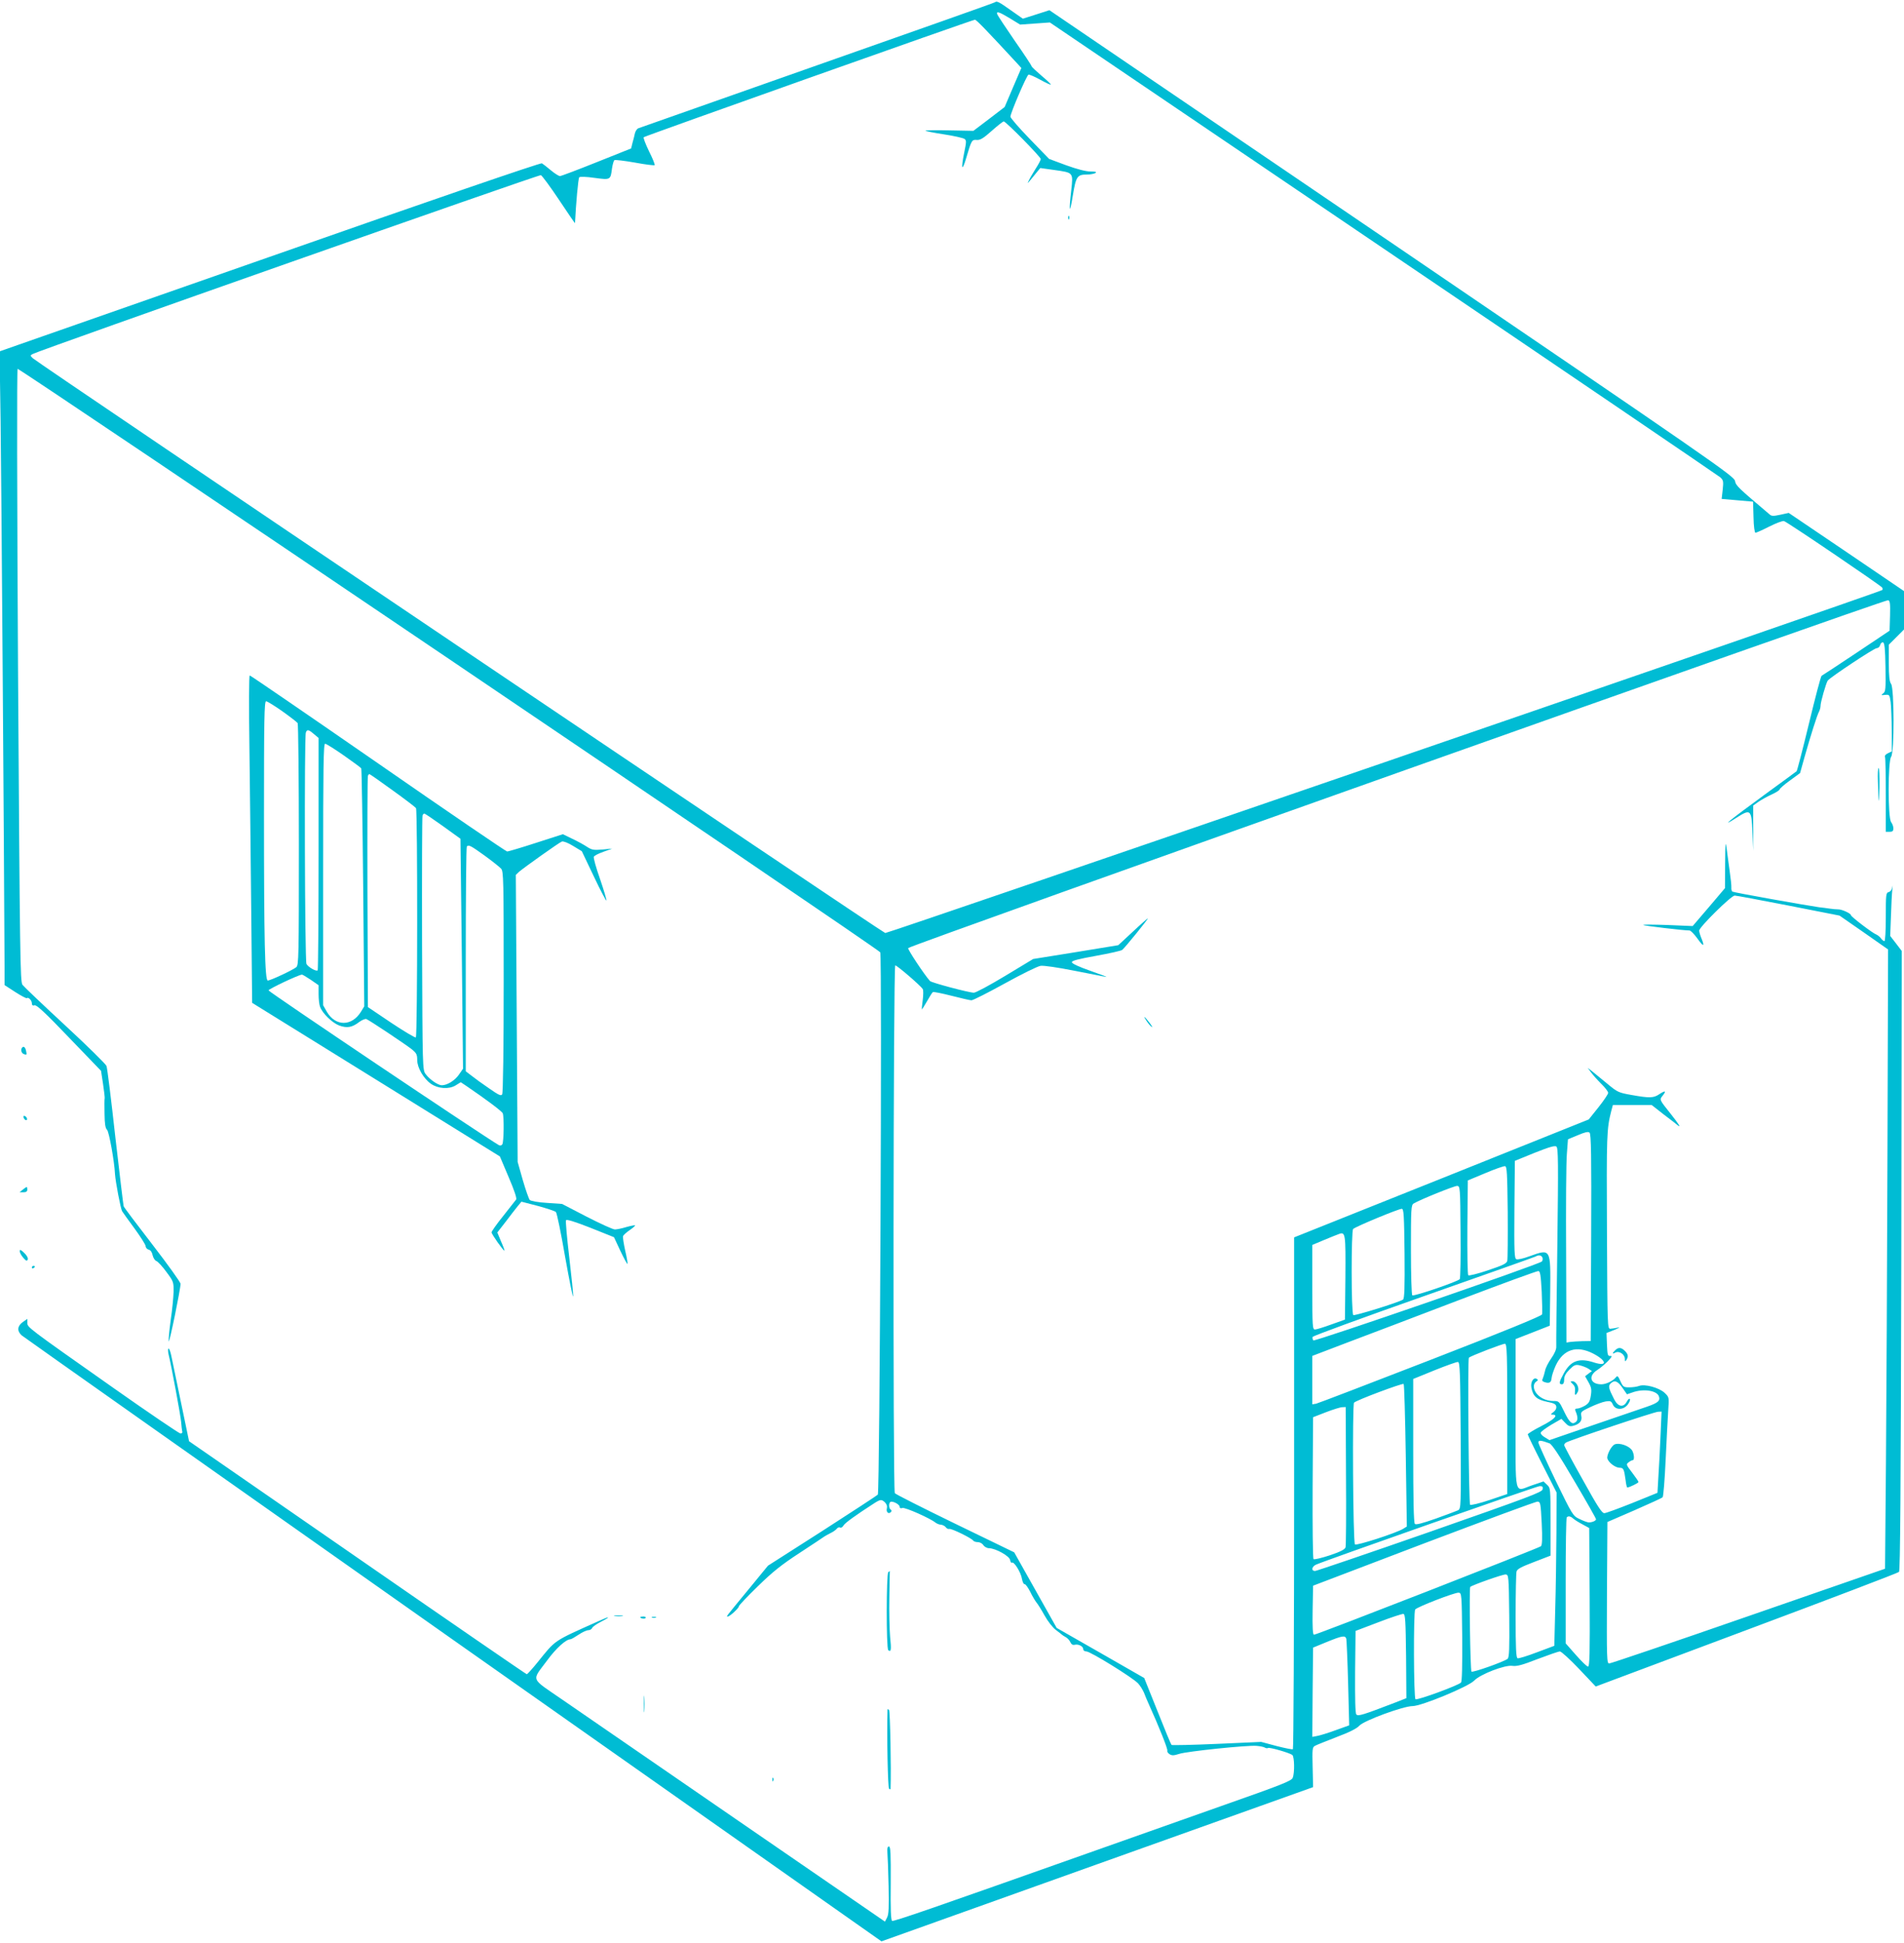 <?xml version="1.0" standalone="no"?>
<!DOCTYPE svg PUBLIC "-//W3C//DTD SVG 20010904//EN"
 "http://www.w3.org/TR/2001/REC-SVG-20010904/DTD/svg10.dtd">
<svg version="1.0" xmlns="http://www.w3.org/2000/svg"
 width="1255pt" height="1280pt" viewBox="0 0 1255 1280"
 preserveAspectRatio="xMidYMid meet">
<g transform="translate(0,1280) scale(0.1,-0.1)"
fill="#00bcd4" stroke="none">
<path d="M6558 12785 c-2 -3 -529 -189 -1169 -414 -640 -225 -1171 -412 -1181
-416 -9 -3 -19 -18 -23 -33 -3 -15 -10 -43 -16 -63 l-9 -37 -228 -91 c-125
-50 -233 -91 -241 -91 -8 0 -35 17 -60 38 -25 21 -52 42 -59 46 -8 5 -733
-244 -1794 -616 l-1781 -623 7 -460 c5 -356 23 -2866 26 -3593 l0 -122 71 -46
c39 -25 73 -43 76 -40 10 9 33 -15 33 -34 0 -13 6 -17 18 -13 14 3 73 -52 228
-214 l210 -218 13 -85 c7 -47 12 -90 11 -95 -2 -6 -2 -51 -1 -102 1 -69 5 -95
17 -107 13 -14 48 -207 52 -291 3 -49 37 -229 47 -245 5 -8 42 -60 82 -114 40
-55 73 -107 73 -116 0 -10 9 -20 20 -23 13 -3 22 -17 26 -37 4 -17 15 -35 25
-38 10 -4 40 -36 66 -72 47 -63 48 -67 47 -132 -1 -36 -9 -120 -19 -186 -9
-66 -15 -128 -13 -139 4 -17 78 344 78 379 0 10 -83 126 -185 258 -102 132
-188 246 -190 253 -2 6 -27 212 -55 457 -27 245 -53 455 -58 467 -4 12 -126
132 -272 267 -146 135 -273 256 -282 268 -15 21 -17 183 -29 2036 -7 1204 -8
2016 -3 2022 9 8 5670 -3818 5686 -3844 13 -19 -3 -3559 -16 -3573 -6 -6 -171
-114 -367 -240 l-357 -228 -127 -155 c-159 -193 -149 -180 -138 -180 13 0 73
55 73 67 0 6 56 65 125 132 97 95 157 143 277 221 84 55 158 104 163 108 6 4
24 14 40 22 17 8 35 21 41 29 6 8 16 11 22 7 6 -3 16 3 22 14 9 16 79 67 205
148 38 24 46 24 66 6 13 -12 18 -26 15 -40 -7 -25 10 -42 26 -26 6 6 6 12 -1
16 -13 9 -14 43 -2 51 14 8 61 -16 61 -32 0 -9 6 -12 19 -8 18 5 183 -68 218
-97 8 -6 24 -13 35 -13 12 -1 26 -9 32 -17 6 -8 16 -13 23 -11 13 5 148 -61
158 -77 3 -5 17 -10 31 -10 13 0 29 -9 36 -20 7 -11 24 -20 38 -20 43 -1 135
-52 138 -78 2 -12 7 -20 12 -17 14 9 60 -66 66 -107 4 -20 11 -36 18 -35 6 1
22 -22 37 -51 14 -29 33 -60 41 -70 8 -9 32 -47 53 -85 21 -38 53 -79 74 -95
20 -15 38 -29 41 -32 3 -3 14 -10 25 -16 11 -6 25 -21 30 -33 7 -15 16 -20 29
-17 24 6 56 -10 56 -29 0 -9 9 -15 21 -15 26 0 304 -172 340 -210 14 -15 31
-43 39 -61 7 -19 21 -52 31 -74 69 -152 127 -298 123 -308 -2 -7 4 -17 15 -24
16 -10 28 -9 63 2 51 17 449 58 510 53 24 -2 49 -7 56 -12 6 -4 16 -5 20 -2
10 6 142 -32 160 -46 14 -12 16 -115 3 -150 -8 -21 -69 -45 -473 -187 -254
-90 -625 -221 -823 -291 -1073 -380 -1335 -471 -1345 -465 -8 5 -11 82 -9 248
1 197 -1 242 -12 242 -9 0 -12 -12 -10 -40 2 -22 6 -121 8 -221 3 -141 1 -186
-10 -207 l-14 -27 -969 666 c-533 367 -1053 725 -1157 796 -216 149 -204 119
-99 261 58 79 123 137 151 137 6 0 30 14 54 30 25 17 54 30 65 30 11 0 22 7
25 15 4 8 29 26 57 40 70 36 62 40 -12 6 -308 -138 -282 -121 -406 -274 -34
-42 -66 -77 -70 -77 -4 0 -506 345 -1117 768 l-1109 767 -53 255 c-29 140 -58
279 -64 308 -6 29 -14 50 -19 47 -4 -3 -3 -22 2 -42 16 -64 78 -395 82 -443 2
-25 5 -52 7 -60 3 -9 -3 -15 -12 -14 -9 1 -207 135 -440 299 -574 404 -569
400 -569 431 l0 25 -30 -21 c-36 -26 -39 -58 -8 -87 13 -11 1293 -914 2845
-2007 l2823 -1986 1422 508 1423 508 -3 131 c-3 119 -2 132 15 141 10 6 74 31
143 58 83 31 133 56 150 75 31 34 290 129 351 129 58 0 368 128 406 168 40 42
204 105 252 97 28 -4 64 5 166 45 72 27 137 50 147 50 9 0 66 -52 126 -115
l110 -116 994 372 c546 204 998 376 1005 383 8 8 12 529 15 2051 l3 2040 -38
50 -38 49 5 131 c2 71 6 150 9 175 3 25 3 32 0 16 -3 -17 -12 -30 -24 -33 -18
-5 -19 -16 -19 -164 0 -93 -4 -159 -9 -159 -6 0 -16 8 -23 18 -7 10 -21 21
-30 25 -25 9 -168 118 -168 128 0 11 -60 39 -85 38 -11 0 -36 2 -55 5 -19 3
-51 7 -70 9 -79 11 -563 97 -571 103 -5 3 -8 15 -7 27 1 12 -4 60 -11 107 -6
47 -16 114 -20 150 -7 54 -9 39 -10 -98 l-1 -163 -106 -125 -107 -125 -166 7
c-91 3 -163 4 -160 0 5 -5 265 -36 305 -36 8 0 30 -23 50 -50 41 -58 52 -59
30 -5 -9 21 -16 45 -16 54 0 23 211 231 234 231 11 0 170 -30 355 -66 l336
-66 160 -111 160 -112 -4 -1340 c-2 -737 -7 -1655 -10 -2040 l-6 -700 -900
-312 c-495 -172 -908 -312 -918 -312 -16 -1 -17 26 -15 466 l3 466 178 77 c98
43 182 81 186 86 5 5 14 117 20 249 6 132 14 278 17 325 6 85 6 85 -24 114
-37 34 -131 60 -169 45 -13 -5 -42 -9 -64 -9 -37 0 -41 3 -58 40 -16 36 -20
39 -31 25 -20 -24 -65 -45 -95 -45 -73 0 -89 55 -27 94 20 13 52 40 71 59 26
28 29 35 15 34 -17 -2 -19 7 -22 75 l-3 76 53 21 c29 12 40 19 23 15 -16 -4
-39 -7 -50 -8 -20 -1 -20 6 -23 644 -3 635 -2 672 29 793 l10 37 128 0 128 0
79 -62 c44 -33 85 -65 92 -71 24 -19 11 3 -46 75 -77 97 -75 92 -51 122 24 31
15 33 -26 6 -36 -24 -63 -25 -180 -4 -85 15 -93 18 -158 72 -38 31 -83 68
-100 82 l-32 25 22 -30 c12 -16 42 -50 67 -75 25 -24 46 -51 46 -60 0 -8 -29
-51 -64 -95 l-64 -80 -971 -389 -971 -388 0 -1683 c0 -926 -4 -1686 -8 -1689
-5 -3 -53 7 -108 21 l-101 27 -292 -13 c-160 -7 -295 -10 -299 -7 -4 4 -46
105 -93 224 l-87 217 -288 165 -289 165 -140 249 -140 249 -390 189 c-214 104
-393 194 -397 201 -13 20 -10 3477 3 3477 12 0 169 -135 181 -156 5 -7 4 -40
0 -73 -5 -34 -7 -61 -5 -61 1 0 17 25 34 55 17 30 34 57 38 59 4 3 59 -8 122
-24 63 -16 122 -30 132 -30 11 0 109 50 220 111 112 62 216 113 236 116 21 3
115 -11 221 -32 102 -20 196 -38 210 -41 14 -2 -31 15 -100 39 -80 28 -125 49
-125 58 0 10 43 21 160 42 88 16 165 33 172 39 18 14 175 208 169 208 -2 0
-48 -40 -100 -89 l-95 -88 -281 -46 -280 -45 -184 -111 c-101 -61 -194 -111
-207 -111 -31 0 -280 66 -289 77 -35 38 -148 208 -144 217 6 16 6441 2299
6460 2292 12 -5 14 -23 12 -103 l-3 -98 -220 -147 c-121 -81 -224 -148 -228
-150 -5 -2 -42 -143 -83 -313 -41 -170 -78 -312 -82 -316 -4 -3 -101 -75 -217
-159 -222 -162 -292 -219 -185 -151 100 64 104 61 111 -89 l6 -125 -1 149 0
149 35 25 c19 13 58 35 87 48 28 13 52 28 52 33 0 5 30 32 68 59 l67 49 29
104 c41 144 84 281 96 301 5 10 10 27 10 39 0 24 36 148 47 165 15 21 306 214
323 214 10 0 20 9 23 21 3 12 12 19 19 17 10 -4 14 -43 16 -164 2 -143 1 -160
-15 -172 -16 -12 -15 -13 12 -10 29 3 30 1 37 -47 3 -27 7 -112 7 -188 l1
-137 -25 -12 c-16 -7 -24 -17 -20 -26 3 -7 5 -121 5 -253 l0 -239 25 0 c19 0
25 5 25 23 0 12 -7 31 -15 41 -22 29 -21 402 0 430 22 29 21 452 0 480 -11 15
-15 50 -15 139 l0 120 50 50 50 50 0 126 0 127 -380 258 -380 257 -55 -12
c-47 -10 -58 -10 -72 3 -208 176 -221 188 -227 220 -6 31 -142 125 -2262 1567
l-2257 1534 -87 -28 -88 -28 -80 56 c-77 55 -93 63 -104 52z m99 -106 l67 -41
98 7 98 7 2197 -1488 c1209 -818 2208 -1497 2221 -1508 21 -19 23 -26 17 -82
l-7 -61 104 -9 103 -9 3 -102 c1 -59 7 -103 13 -103 5 0 46 18 91 41 44 22 88
39 97 36 20 -5 638 -424 647 -438 3 -6 4 -13 1 -16 -14 -14 -6555 -2263 -6572
-2260 -20 4 -5585 3754 -5619 3787 -18 18 -18 18 0 28 51 27 3337 1183 3349
1178 8 -3 62 -76 120 -163 58 -87 105 -156 105 -153 6 124 21 295 28 302 5 5
47 4 101 -4 106 -14 105 -14 115 63 4 26 11 51 16 54 5 3 66 -4 134 -16 69
-13 128 -20 131 -17 3 3 -13 44 -37 91 -23 48 -39 89 -35 93 8 8 2167 774
2183 774 10 0 77 -70 277 -286 l29 -32 -55 -128 -55 -129 -103 -79 -103 -78
-158 3 c-87 2 -158 1 -158 -2 0 -3 54 -14 121 -24 66 -10 127 -24 136 -30 14
-10 13 -19 -2 -93 -22 -108 -14 -127 14 -32 34 116 37 121 69 118 23 -2 44 11
99 60 38 34 74 62 79 62 14 0 244 -234 244 -248 0 -6 -15 -35 -34 -64 -18 -29
-39 -64 -45 -78 -13 -26 -12 -25 56 59 l20 24 92 -13 c127 -18 125 -15 112
-133 -17 -146 -11 -166 10 -37 21 128 29 140 93 140 23 0 48 5 56 10 11 7 2
10 -32 10 -30 0 -88 15 -160 41 l-113 42 -127 131 c-70 72 -127 138 -128 147
0 24 107 273 119 277 6 2 41 -13 77 -33 36 -20 68 -35 70 -32 2 2 -25 28 -61
58 -35 30 -65 58 -65 62 0 4 -49 79 -110 166 -60 87 -112 166 -116 175 -10 25
10 19 83 -25z m3831 -8033 l-3 -681 -55 -1 c-30 -1 -66 -3 -80 -5 l-25 -4 -2
575 c-2 316 0 618 5 670 l7 94 65 27 c47 20 68 25 77 17 11 -8 13 -151 11
-692z m-223 -51 c-5 -352 -8 -653 -7 -668 1 -17 -12 -46 -33 -76 -19 -27 -38
-64 -41 -82 -4 -19 -11 -41 -15 -51 -6 -11 -4 -18 7 -22 34 -13 49 -6 51 24 1
16 14 54 28 85 50 105 137 133 245 78 91 -47 97 -88 9 -60 -100 33 -156 13
-202 -72 -31 -56 -33 -71 -12 -71 10 0 15 10 15 31 0 22 10 41 35 66 30 30 39
34 67 28 18 -4 44 -14 57 -22 l24 -16 -23 -17 -22 -17 22 -39 c19 -33 22 -48
16 -87 -6 -40 -13 -52 -39 -68 -18 -10 -40 -19 -51 -19 -13 0 -16 -4 -11 -17
16 -37 16 -60 2 -71 -24 -20 -42 -5 -77 68 -33 69 -35 70 -72 70 -68 0 -128
46 -128 97 0 12 7 26 16 31 12 7 13 11 4 17 -22 14 -43 -20 -36 -58 11 -56 35
-78 102 -92 47 -9 60 -16 62 -32 2 -13 -6 -27 -20 -37 -18 -13 -19 -16 -5 -16
43 0 11 -33 -73 -75 -49 -25 -90 -50 -90 -55 0 -5 43 -94 95 -196 l95 -187 -1
-266 c-1 -146 -4 -373 -8 -505 l-6 -239 -115 -43 c-63 -24 -121 -42 -127 -39
-10 3 -13 68 -13 277 0 150 3 283 6 294 4 17 31 31 115 63 l109 42 0 223 c0
220 0 223 -23 244 l-23 22 -74 -25 c-123 -42 -110 -98 -110 469 l0 494 113 44
112 44 3 223 c3 286 4 285 -135 235 -40 -15 -79 -24 -88 -20 -13 5 -15 44 -13
327 l3 321 130 53 c99 39 133 49 144 41 12 -9 13 -107 6 -651z m-327 220 c1
-165 0 -310 -3 -322 -4 -17 -28 -29 -127 -62 -67 -23 -126 -37 -130 -33 -5 5
-7 147 -6 317 l3 308 115 48 c63 27 122 47 130 46 13 -2 15 -45 18 -302z
m-311 -130 c2 -165 -1 -305 -5 -312 -9 -15 -301 -115 -313 -107 -5 3 -9 138
-9 300 0 269 1 295 18 305 41 25 269 117 287 116 19 -2 20 -10 22 -302z m-369
-144 c2 -229 -1 -296 -10 -303 -32 -20 -321 -109 -328 -102 -14 14 -14 554 -1
567 16 16 304 135 321 133 13 -1 15 -43 18 -295z m-390 -159 l-3 -276 -90 -32
c-49 -18 -98 -33 -107 -33 -17 -1 -18 19 -18 278 l0 279 76 32 c41 17 85 35
97 39 46 18 47 7 45 -287z m1299 132 c3 -8 1 -20 -4 -25 -20 -20 -1497 -529
-1506 -520 -5 5 -7 16 -5 23 3 7 331 127 729 267 398 140 731 258 739 262 23
13 40 10 47 -7z m-5 -224 c3 -74 5 -142 2 -150 -3 -10 -261 -116 -734 -299
-402 -156 -742 -286 -755 -289 l-25 -4 0 160 0 159 228 87 c125 47 457 173
737 280 281 107 517 193 525 192 12 -1 16 -27 22 -136z m-227 -839 l0 -494
-118 -40 c-66 -22 -122 -35 -127 -31 -9 10 -17 960 -8 969 12 12 224 93 238
92 13 -2 15 -65 15 -496z m-307 -108 c2 -469 2 -482 -17 -493 -11 -5 -77 -30
-147 -55 -91 -32 -131 -42 -138 -35 -8 8 -11 161 -11 483 l0 472 140 57 c77
31 147 56 155 55 13 -2 15 -65 18 -484z m1066 314 l30 -43 35 12 c74 27 164
13 176 -27 9 -28 -7 -42 -80 -67 -33 -11 -191 -65 -351 -120 l-291 -100 -31
19 c-18 10 -29 24 -26 31 2 7 34 30 70 52 l66 38 25 -26 c19 -21 30 -25 51
-20 43 11 62 32 55 65 -5 27 -2 30 60 59 36 17 81 34 101 37 31 5 37 2 47 -21
17 -37 69 -37 98 0 11 15 18 31 14 37 -3 5 -12 -2 -20 -17 -22 -41 -58 -35
-83 14 -37 73 -41 88 -24 105 25 25 47 17 78 -28z m-1428 -448 l7 -466 -24
-15 c-45 -28 -308 -113 -318 -103 -13 14 -18 922 -6 934 17 17 320 130 327
123 4 -4 10 -217 14 -473z m-394 -131 c2 -249 0 -462 -3 -472 -4 -14 -33 -29
-104 -53 -55 -18 -103 -29 -107 -25 -5 5 -7 217 -6 471 l3 464 85 33 c47 18
95 33 107 33 l23 1 2 -452z m2073 260 c-4 -90 -10 -210 -14 -268 l-6 -105
-165 -67 c-91 -36 -174 -67 -185 -67 -16 -1 -45 44 -142 219 -68 120 -123 224
-123 229 0 5 5 13 12 17 25 16 584 203 607 203 l23 1 -7 -162z m-732 -47 c17
-7 65 -79 165 -250 78 -132 142 -245 142 -250 0 -10 -24 -21 -48 -21 -8 0 -36
10 -60 22 -45 21 -46 24 -159 255 -62 129 -113 241 -113 250 0 16 19 14 73 -6z
m-45 -303 c-3 -19 -89 -51 -743 -280 -407 -142 -748 -258 -757 -258 -27 0 -22
29 7 42 60 27 1452 516 1473 517 19 1 23 -4 20 -21z m-6 -223 c5 -102 3 -143
-5 -152 -13 -12 -1477 -583 -1496 -583 -8 0 -11 48 -9 162 l3 161 730 278
c402 152 739 277 750 276 19 -2 20 -12 27 -142z m208 30 c9 -8 36 -25 61 -38
l44 -24 3 -456 c2 -371 0 -457 -11 -457 -7 0 -43 35 -80 77 l-67 76 0 412 c0
226 3 415 7 418 10 11 25 8 43 -8z m-422 -641 c2 -219 0 -273 -11 -283 -24
-19 -230 -92 -238 -84 -8 9 -16 549 -8 558 13 12 216 84 234 82 19 -2 20 -10
23 -273z m-310 -138 c1 -193 -1 -293 -8 -301 -15 -18 -287 -118 -300 -110 -12
7 -14 574 -2 591 10 16 263 114 287 111 19 -2 20 -10 23 -291z m-370 -128 l2
-276 -79 -31 c-206 -79 -240 -90 -251 -76 -7 8 -9 102 -8 281 l3 269 150 57
c83 32 157 56 165 55 13 -2 15 -42 18 -279z m-394 115 c2 -10 8 -142 12 -294
l7 -276 -89 -32 c-49 -18 -104 -35 -122 -38 l-32 -6 2 294 3 294 90 37 c103
42 122 45 129 21z"/>
<path d="M7041 11364 c0 -11 3 -14 6 -6 3 7 2 16 -1 19 -3 4 -6 -2 -5 -13z"/>
<path d="M10364 3684 c17 -16 20 -27 17 -56 -3 -24 6 -23 19 3 13 24 -10 69
-36 69 -14 0 -14 -2 0 -16z"/>
<path d="M10643 3284 c-22 -9 -55 -73 -48 -94 9 -27 53 -60 81 -60 25 0 29 -9
39 -82 3 -27 8 -48 11 -48 13 0 74 30 74 36 0 4 -19 32 -42 62 -40 52 -41 55
-23 68 10 8 22 14 27 14 12 0 10 38 -3 62 -17 31 -83 55 -116 42z"/>
<path d="M1644 7878 c3 -260 9 -746 12 -1079 l6 -606 817 -506 816 -506 58
-137 c37 -86 55 -140 49 -147 -5 -7 -43 -55 -85 -108 -43 -53 -77 -102 -77
-108 0 -12 77 -121 85 -121 2 0 -7 27 -22 60 l-25 60 56 72 c30 40 66 86 79
102 l24 29 108 -28 c59 -16 113 -34 119 -40 7 -7 34 -140 61 -296 28 -156 51
-273 53 -259 1 14 -11 130 -26 258 -15 128 -25 237 -21 243 4 7 59 -10 161
-50 l155 -62 42 -90 c24 -50 45 -89 47 -86 2 2 -4 41 -15 87 -10 46 -17 89
-14 96 2 7 22 25 44 40 22 15 37 29 35 31 -2 2 -28 -3 -57 -11 -29 -9 -63 -16
-76 -16 -13 0 -96 38 -186 84 l-162 84 -100 7 c-56 3 -105 12 -113 19 -6 6
-27 66 -46 131 l-34 120 -6 946 -6 945 22 21 c33 28 263 192 282 199 9 3 41
-9 73 -29 l58 -35 80 -168 c43 -91 81 -162 82 -157 2 5 -17 69 -42 142 -26 73
-44 139 -41 146 2 7 31 22 63 33 l58 21 -65 -6 c-58 -5 -70 -2 -101 18 -19 13
-63 37 -97 53 l-62 30 -177 -57 c-98 -32 -184 -57 -190 -57 -7 0 -390 261
-850 580 -461 319 -842 580 -847 580 -5 0 -6 -207 -2 -472z m217 236 c52 -37
97 -72 101 -78 4 -6 8 -367 8 -802 0 -741 -1 -792 -17 -806 -21 -18 -170 -88
-188 -88 -19 0 -25 265 -25 1093 0 626 2 747 14 747 7 0 56 -30 107 -66z m208
-150 l31 -26 0 -762 c0 -420 -3 -765 -6 -769 -10 -9 -62 21 -74 42 -11 21 -15
1497 -4 1525 8 22 18 20 53 -10z m197 -141 c60 -42 112 -80 115 -85 3 -5 9
-360 13 -789 l7 -779 -22 -36 c-60 -97 -167 -97 -224 -1 l-25 44 0 861 c0 706
2 862 13 862 7 0 63 -35 123 -77z m322 -230 c81 -58 150 -111 154 -117 11 -17
10 -1504 -1 -1511 -5 -3 -79 41 -163 97 l-153 103 -3 755 c-1 415 0 761 3 768
2 6 7 12 10 12 3 0 72 -48 153 -107z m332 -236 l115 -83 9 -757 8 -758 -27
-39 c-27 -39 -77 -70 -113 -70 -25 0 -80 38 -106 73 -21 28 -21 34 -24 860 -1
457 0 837 3 844 2 7 8 13 12 13 4 0 60 -38 123 -83z m273 -193 c51 -37 100
-76 110 -87 16 -18 17 -68 17 -746 0 -430 -4 -732 -10 -741 -7 -12 -23 -5 -87
40 -43 29 -95 67 -115 83 l-38 29 0 737 c0 406 3 741 7 744 12 13 24 7 116
-59z m-1145 -819 l52 -36 0 -59 c0 -32 4 -70 10 -84 16 -43 79 -104 125 -122
52 -19 85 -14 133 23 18 13 39 22 47 19 19 -7 250 -161 298 -198 32 -26 37
-35 37 -72 0 -50 41 -121 90 -156 47 -33 119 -38 163 -11 l34 21 39 -26 c132
-90 232 -165 238 -179 9 -25 7 -188 -3 -204 -5 -8 -14 -10 -22 -6 -111 65
-1519 1011 -1519 1020 0 9 192 100 220 104 3 1 29 -15 58 -34z"/>
<path d="M12378 7653 c4 -156 8 -171 10 -40 1 70 -1 127 -5 127 -5 0 -7 -39
-5 -87z"/>
<path d="M7560 6070 c11 -16 26 -33 32 -36 7 -4 -1 9 -16 29 -34 44 -46 50
-16 7z"/>
<path d="M153 5903 c-19 -7 -16 -40 3 -47 21 -8 22 -7 15 25 -4 15 -11 24 -18
22z"/>
<path d="M156 5436 c3 -9 11 -16 16 -16 13 0 5 23 -10 28 -7 2 -10 -2 -6 -12z"/>
<path d="M151 4963 l-22 -18 25 0 c18 0 26 5 26 18 0 9 -2 17 -4 17 -2 0 -14
-8 -25 -17z"/>
<path d="M130 4557 c0 -9 10 -28 23 -43 19 -22 25 -24 30 -12 3 10 -6 27 -24
44 -22 21 -29 24 -29 11z"/>
<path d="M210 4449 c0 -5 5 -7 10 -4 6 3 10 8 10 11 0 2 -4 4 -10 4 -5 0 -10
-5 -10 -11z"/>
<path d="M10646 3904 c-21 -21 -20 -27 2 -15 25 13 62 -12 62 -42 0 -18 2 -19
10 -7 15 23 12 38 -10 60 -24 24 -43 25 -64 4z"/>
<path d="M5855 2442 c-13 -9 -14 -504 0 -514 19 -14 21 2 12 89 -4 48 -7 166
-5 261 2 94 3 172 3 172 0 0 -4 -4 -10 -8z"/>
<path d="M4053 2153 c15 -2 37 -2 50 0 12 2 0 4 -28 4 -27 0 -38 -2 -22 -4z"/>
<path d="M4220 2146 c0 -9 30 -14 35 -6 4 6 -3 10 -14 10 -12 0 -21 -2 -21 -4z"/>
<path d="M4298 2143 c6 -2 18 -2 25 0 6 3 1 5 -13 5 -14 0 -19 -2 -12 -5z"/>
<path d="M4244 1575 c0 -49 1 -71 3 -48 2 23 2 64 0 90 -2 26 -3 8 -3 -42z"/>
<path d="M5850 1537 c-5 -173 2 -513 10 -521 6 -6 10 -6 10 0 5 129 -3 511
-10 518 -6 6 -10 7 -10 3z"/>
<path d="M5091 1074 c0 -11 3 -14 6 -6 3 7 2 16 -1 19 -3 4 -6 -2 -5 -13z"/>
</g>
</svg>
